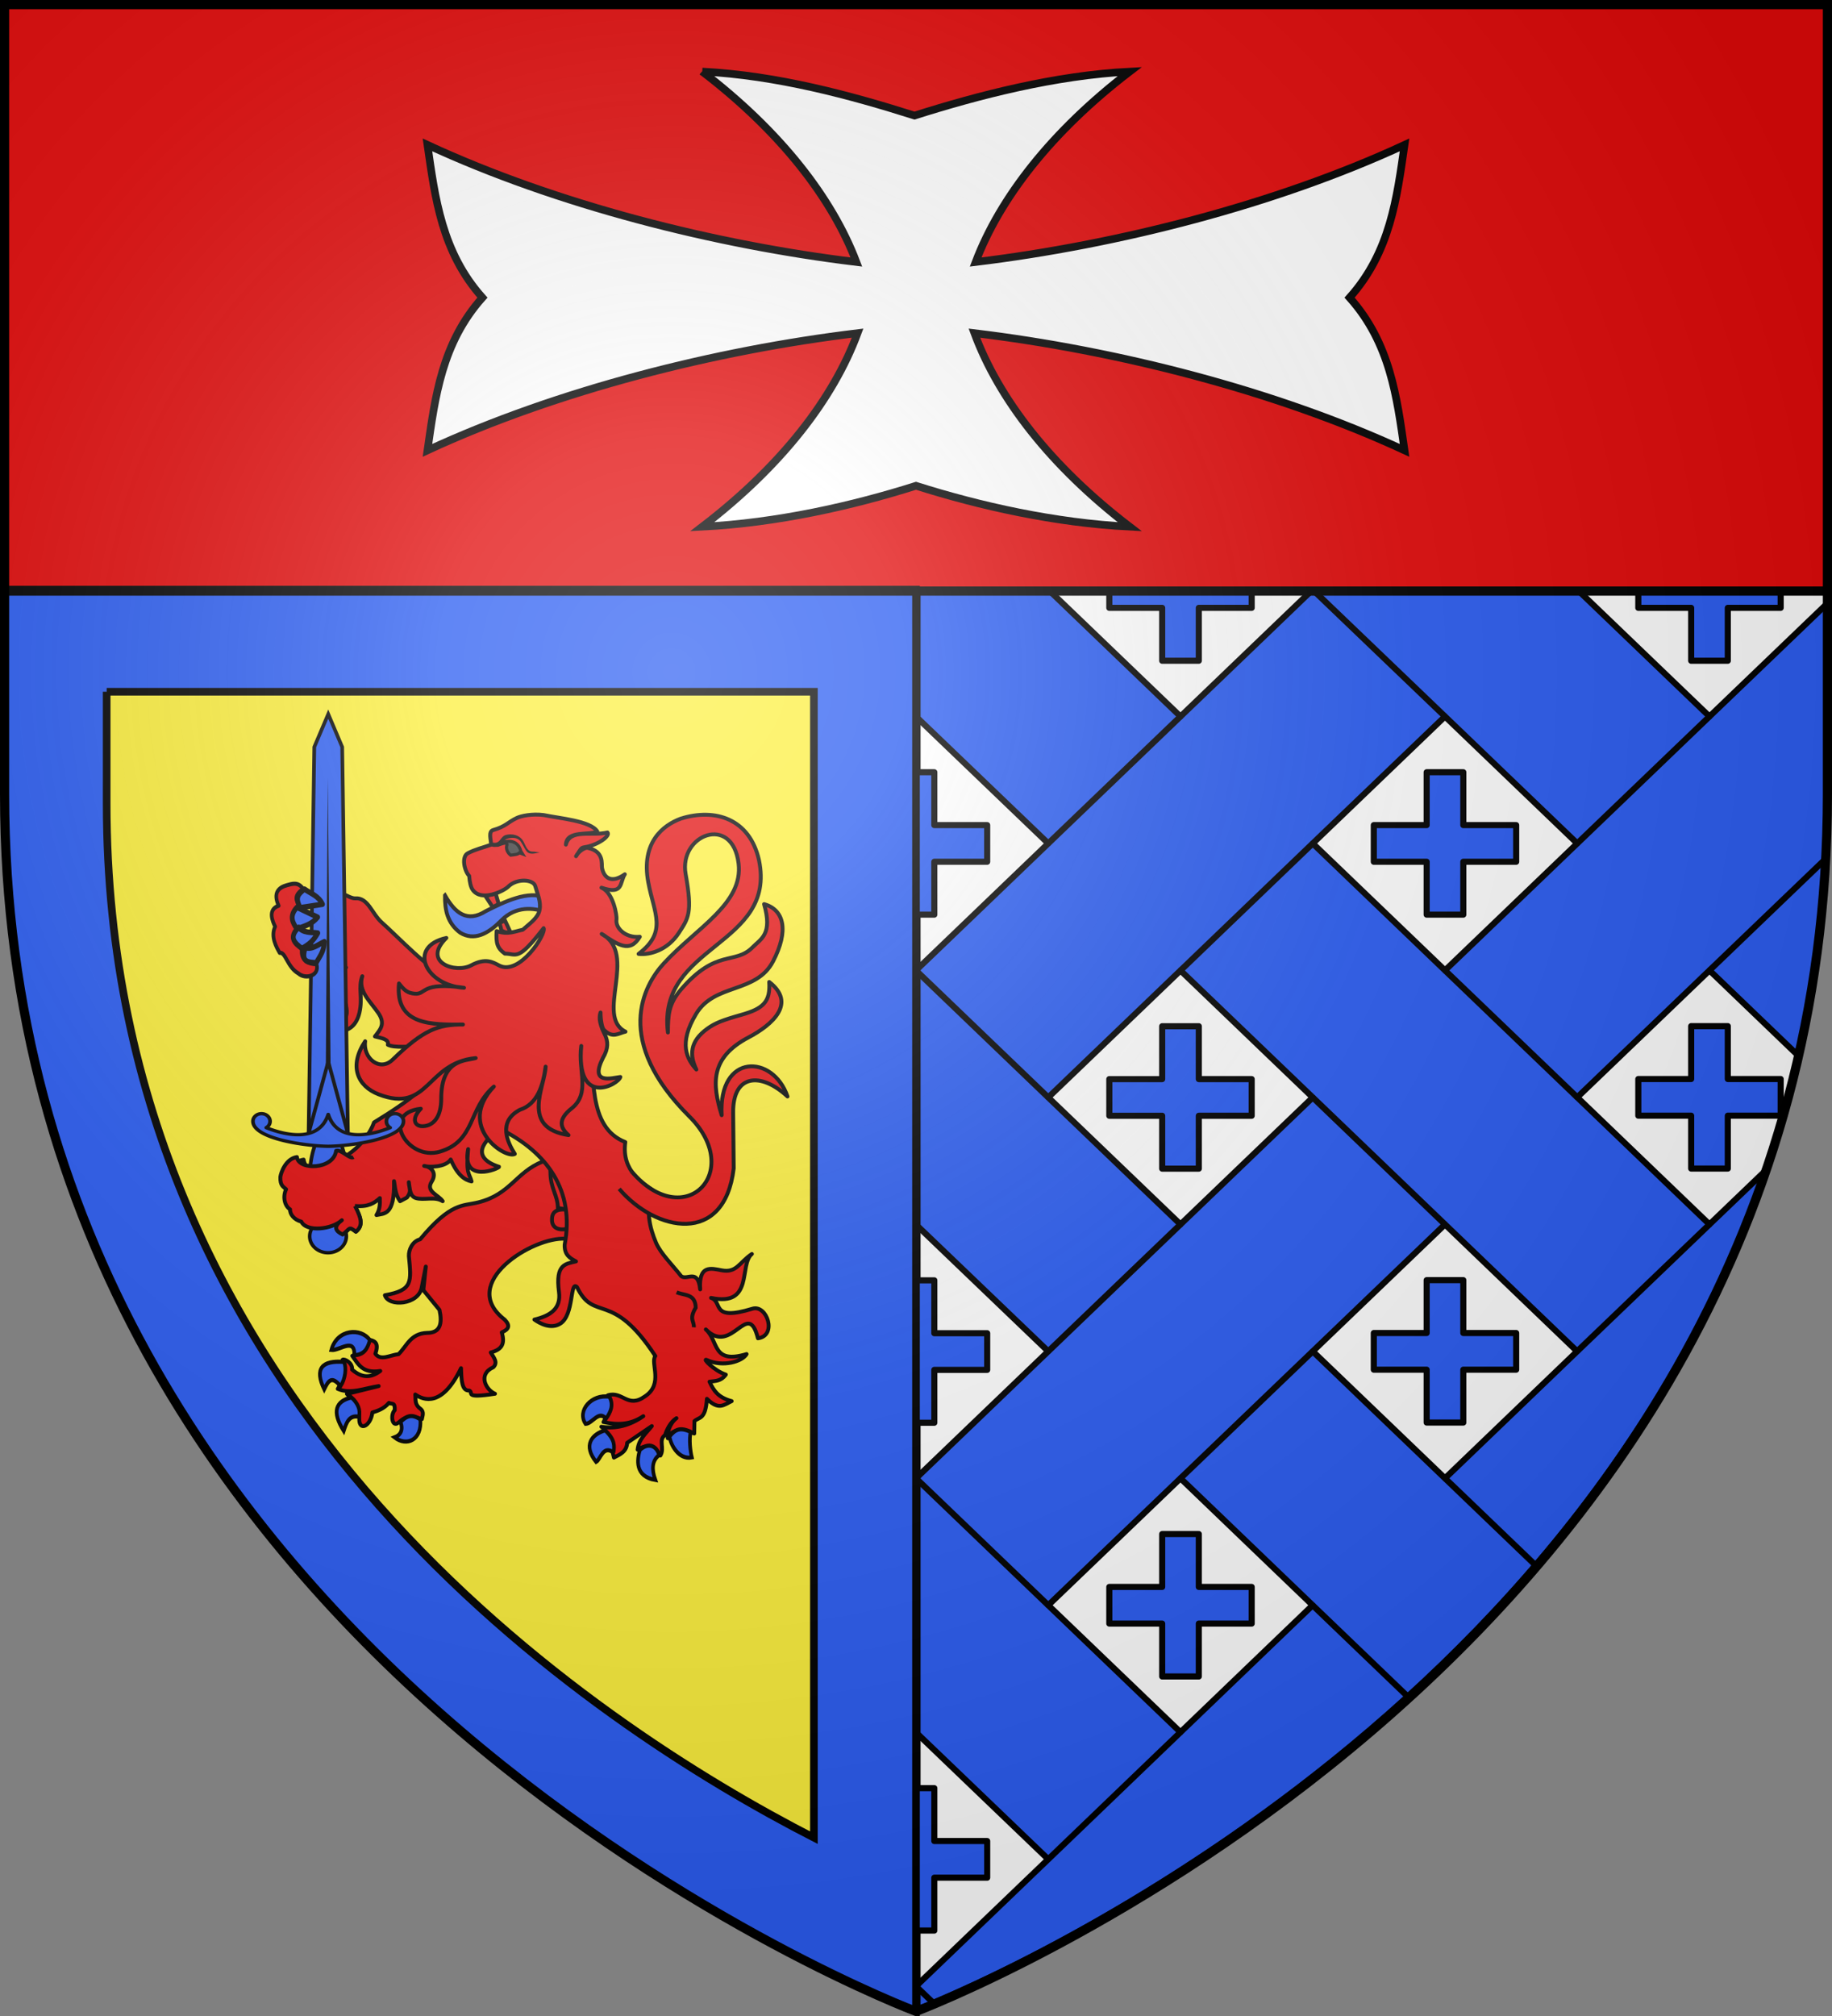 <svg xmlns="http://www.w3.org/2000/svg" xmlns:xlink="http://www.w3.org/1999/xlink" width="600" height="660" version="1.0"><rect width="100%" height="100%" fill="#808080" stroke="none"/><defs><radialGradient id="a" gradientUnits="userSpaceOnUse" cx="-80" cy="-80" r="405"><stop style="stop-color:#fff;stop-opacity:.31" offset="0"/><stop style="stop-color:#fff;stop-opacity:.25" offset=".19"/><stop style="stop-color:#6b6b6b;stop-opacity:.125" offset=".6"/><stop style="stop-color:#000;stop-opacity:.125" offset="1"/></radialGradient><linearGradient id="b"><stop offset="0" style="stop-color:#fff;stop-opacity:.314"/><stop offset=".19" style="stop-color:#fff;stop-opacity:.251"/><stop offset=".6" style="stop-color:#6b6b6b;stop-opacity:.125"/><stop offset="1" style="stop-color:#000;stop-opacity:.125"/></linearGradient><path id="c" d="M-298.5-298.5h597V-40C298.5 246.31 0 358.5 0 358.5S-298.5 246.31-298.5-40v-258.5z"/></defs><g transform="translate(300 300)"><use xlink:href="#c" style="fill:#fff" width="600" height="660"/><path style="fill:#fcef3c" d="M-298.5-298.957H0v657s-298.5-112.19-298.5-398.5v-258.5z"/><path d="M0-102.5v465.011s210.717-79.818 278.063-274.636l-18.188 17.438-43.313-41.594 43.313-41.563 29.031 27.875c6.14-26.74 9.594-55.38 9.594-86.02V-98.03L259.875-60.97 216.594-102.5h-86.688L86.625-60.969 43.344-102.5H0zm43.313 83.094L0 22.156v-83.094l43.313 41.532zM173.25-60.97l43.313 41.563-43.313 41.562-43.313-41.562L173.25-60.97zM86.625 22.187l43.313 41.563-43.313 41.563L43.312 63.75l43.313-41.563zm86.625 83.126 43.281 41.562-43.281 41.563-43.313-41.563 43.313-41.563zM43.312 146.875 0 188.438v-83.063l43.313 41.5zm43.313 41.563L129.906 230l-43.281 41.563L43.312 230l43.313-41.563zM43.312 313.156 0 354.72v-83.094l43.313 41.531z" style="fill:#2b5df2;fill-opacity:1;fill-rule:nonzero;stroke:#000;stroke-width:2;stroke-linecap:square;stroke-linejoin:round;stroke-miterlimit:4;stroke-dasharray:none;stroke-dashoffset:0;stroke-opacity:1;display:inline" transform="translate(0 -4.469)"/><path d="M43.313-19.406 86.624-60.97M86.625 22.188l43.313-41.594M0 22.188 43.313 63.75M0 188.438 43.313 230M43.313 146.875l43.312-41.563M86.625 188.438l43.313-41.563M129.938 63.75l43.312 41.563M216.563 63.719 173.25 22.156M216.563-19.406l43.312-41.563M43.313 313.156l43.312-41.594M216.531 146.875l43.344-41.563M129.906 230l31.086 29.83M173.25 188.438l29.598 28.402M0 354.75l5.608 5.381M173.25-60.969 129.906-102.5M259.875 22.156l38.01-36.474" style="fill:none;fill-opacity:1;fill-rule:nonzero;stroke:#000;stroke-width:2;stroke-linecap:butt;stroke-linejoin:round;stroke-miterlimit:4;stroke-dasharray:none;stroke-dashoffset:0;stroke-opacity:1;display:inline" transform="translate(0 -4.469)"/><path style="opacity:1;fill:none;fill-opacity:1;fill-rule:nonzero;stroke:#000;stroke-width:3;stroke-linecap:butt;stroke-linejoin:round;stroke-miterlimit:4;stroke-dasharray:none;stroke-dashoffset:0;stroke-opacity:1" d="M300 658.5V193.031" transform="translate(-300 -300)"/><path transform="translate(-300 -300)" d="M380.625 335.969v17.312h-17.313v12h17.313v17.313h12V365.28h17.313v-12h-17.313V335.97h-12z" style="opacity:1;fill:#2b5df2;fill-opacity:1;fill-rule:nonzero;stroke:#000;stroke-width:2;stroke-linecap:butt;stroke-linejoin:round;stroke-miterlimit:4;stroke-dasharray:none;stroke-dashoffset:0;stroke-opacity:1" id="d"/><use x="0" y="0" xlink:href="#d" id="e" transform="translate(86.625 -83.156)" width="600" height="660"/><use x="0" y="0" xlink:href="#e" id="f" transform="translate(86.625 83.125)" width="600" height="660"/><use x="0" y="0" xlink:href="#f" id="g" transform="translate(-86.625 83.156)" width="600" height="660"/><use x="0" y="0" xlink:href="#g" id="h" transform="translate(-86.625 83.125)" width="600" height="660"/><use x="0" y="0" xlink:href="#h" id="i" transform="translate(-86.625 83.188)" width="600" height="660"/><use x="0" y="0" xlink:href="#i" id="j" transform="translate(0 -166.25)" width="600" height="660"/><use x="0" y="0" xlink:href="#j" id="k" transform="translate(0 -166.344)" width="600" height="660"/><use x="0" y="0" xlink:href="#k" id="l" transform="translate(86.625 -83.125)" width="600" height="660"/><use xlink:href="#l" transform="translate(173.25)" width="600" height="660"/><path style="fill:#e20909;fill-opacity:1;fill-rule:nonzero;stroke:none;stroke-width:3;stroke-opacity:1" d="M-298.5-298.5h597v192h-597v-192z"/><path style="fill:#2b5df2;stroke:#000;stroke-opacity:1;stroke-width:2.5;stroke-miterlimit:4;stroke-dasharray:none" d="M1.5 193.031V260C1.5 546.31 300 658.5 300 658.5V193.031H1.5zm33.438 33.438h231.625v375.156c-71.255-36.542-231.625-140.735-231.625-338.5v-36.656z" transform="translate(-300 -300)"/></g><path style="opacity:1;fill:none;fill-opacity:1;fill-rule:nonzero;stroke:#000;stroke-width:3;stroke-linecap:butt;stroke-linejoin:round;stroke-miterlimit:4;stroke-dasharray:none;stroke-dashoffset:0;stroke-opacity:1" d="M1.5 193.5h597"/><path style="fill:#2b5df2;fill-opacity:1;stroke:#000;stroke-width:1.762;stroke-miterlimit:4;stroke-dasharray:none;stroke-opacity:1" d="M544.362 370.145c-.113 6.57 1.076 12.655 6.957 16.998 6.166 3.713 12.452.777 18.78-5.72 6.688-6.683 14.732-5.51 19.812-3.853.836-3.09-.19-4.346.038-6.415-7.594-3.41-18.65 1.882-27.066 6.177-8.427 5.32-13.95.862-18.52-7.187z" transform="matrix(.72 0 0 .72 -246.2 26.628)"/><path d="M588.87 491.137c-12.415 4.955-14.606 14.896-29.38 18.593-7.149 1.788-12.35-.12-26.443 16.81-3.55.87-5.24 4.83-5.11 7.614 1.125 11.708 1.881 15.55-10.91 17.79 1.559 5.4 15.382 4.452 16.75-3.57.213-1.254 1.854-9.446 1.854-9.446l-1.12 10.719 7.35 8.983c1.336 6.197.394 10.468-5.632 10.442-7.54.254-9.203 5.942-12.976 9.679-3.622.32-8.226 3.238-10.57-.216 1.944-5.348-.793-5.969-3.141-6.406-.7 3.241-3.419 5.583-7.345 7.386 2.68 3.783 4.714 8.182 12.731 6.876-4.93 3.775-9.103 2.653-12.84-.635.355-3.16-3.599-5.024-4.298-4.459 1.693 4.976.23 9.223-2.204 13.244 5.845 2.55 12.344-.34 18.608-1.273l-14.446 3.566c2.481 2.897 5.756 4.695 5.632 11.206-.198 6.132 5.245 3.41 5.94-2.767 2.184-.664 5.203-1.581 7.526-4.364 1.485.777 2.818-.471 2.652 3.31-2.05 2.038-1.203 7.909 1.515 5.794 4.141-3.717 6.23-3.258 10.832-1.718.237-1.359 1.075-3.196-.454-4.555-2.982-2.072-2.284-4.108-2.548-6.652 3.754 2.595 12.184 5.946 20.811-11.97.166 5.667.401 10.375 3.703 10.17 2.308.938-2.91 3.713 11.753 1.47-4.106-1.744-7.998-8.786-.77-12.055 2.27-2.239.131-4.478-1.156-6.716 4.91-1.317 6.62-3.743 5.001-9.135 3.231-1.404 3.969-3.032 1.329-5.793-21.653-16.687 13.147-37.865 27.64-36.774l12.241-8.15-7.834-27.762-14.69.764z" style="fill:#e20909;fill-opacity:1;stroke:#000;stroke-width:1.762;stroke-linejoin:round;stroke-miterlimit:4;stroke-dasharray:none;stroke-opacity:1" transform="matrix(.72 0 0 .72 -246.2 26.628)"/><path d="M592.298 495.942c.083 7.723 3.265 10.243 3.428 16.335l6.21 1.053c-5.098-.902-8.864-.432-8.904 4.04-.193 4.228 3.43 5.268 7.1 4.33 4.48-16.799-5.056-26.745-7.834-25.758z" style="fill:#e20909;fill-opacity:1;stroke:#000;stroke-width:1.762;stroke-miterlimit:4;stroke-dasharray:none;stroke-opacity:1" transform="matrix(.72 0 0 .72 -246.2 26.628)"/><path style="fill:#e20909;fill-opacity:1;stroke:#000;stroke-width:1.762;stroke-linejoin:round;stroke-miterlimit:4;stroke-dasharray:none;stroke-opacity:1" d="M499.338 402.952c-5.186 5.127-2.837 9.108-1.22 13.34 3.85 10.073.476 14.034-8.796 8.098.723 8.401 13.337 11.337 16.131-.956 1.59-6.99-.709-11.242 1.298-16.532-2.172 6.634 3.699 11.46 7.295 16.761 3.347 4.934.887 7.462-1.563 10.623 2.88.784 6.524 1.174 5.888 3.786 3.235 1.626 10.042.454 13.314 1.056l2.597 18.368c-5.135 5.012-13.692 10.688-22.21 15.896-1.983 5.66-7.292 12.184-13.735 15.782-1.854 1.036-5.344-3.657-7.898-2.898 5.47 8.574-9.172 12.422-10.395 4.018-5.128.801-5.919 5.947-6.174 7.877-.147 4.119 1.48 4.457 2.624 5.597-1.724 3.643-.508 7.747 1.81 9.147-.17 2.163 1.88 4.789 5.112 5.573 2.375 4.909 9.634 3.525 14.043-.645-4.108 2.985-2.902 4.952.342 6.503 3.463-2.515 2.57-3.992 6.033-1.27 3.063-2.562 2.88-5.442-.412-11.714 6.09.55 8.825-1.32 11.309-3.585-.005 2.447.24 4.818-1.541 7.727 3.456-.827 8.333.405 7.99-15.428.532 3.042.567 6.084 2.735 9.126l3.158-1.669c2.301-3.061.986-3.91.824-6.972.503 2.841.376 6.284 3.126 7.18 3.707 1.206 8.542-.905 12.289 1.461-1.763-2.82-7.883-4.352-5.03-8.848 2.673-4.215-.481-6.912-3.402-7.192 2.009.675 9.783.686 12.087-2.925 3.059 7.115 6.431 9.377 9.49 9.968-.86-3.519-2.696-3.04-1.563-14.708-3.165 16.073 14.208 8.799 14.044 8.05-12.927-4.156-7.621-12.018.9-16.993 20.86 10.457 33.626 27.747 28.965 52.401-.191 4.755 2.485 6.176 5.16 7.617-4.764 1.184-9.454 1.12-7.75 13.896 1.001 7.51-3.818 10.814-11.197 12.56 2.57 1.819 7.506 4.465 11.738 1.873 6.412-3.927 4.34-19.83 7.637-16.682 7.899 16.397 15.773 1.018 35.651 31.378-2.407 3.152 3.915 12.775-4.801 18.395-7.818 5.59-10.098-2.623-16.806-.534.892 4.635.397 7.885-1.97 12.182 6.034 1.289 12.058 1.407 18.09-2.695-5.924 4.178-12.638 5.959-19.074 4.81 3.584 2.294 4.462 9.29 5.716 14.03 2.761-1.46 5.796-2.643 6.037-6.725l11.218-7.617c-2.547 3.295-6.025 5.897-6.465 10.757 4.483-2.989 7.733-1.361 10.34 2.672 2.082-3.37-1.076-7.157 2.163-9.322.783-2.656 2.503-6.01 5.16-7.692-3.052 2.39-4.332 6.552-3.926 9.151-.352-1.254 4.1-6.376 12.002-2.164l.101-5.65c2.176-1.964 5.054-.566 5.674-10.134 5.386 5.333 7.67 2.75 11.26 1.047-6.284-1.694-8.192-4.819-10.08-8.841 2.791-.34 5.268-.23 7.423-3.215-5.415-1.8-10.936-7.696-8.668-6.65 7.452 3.432 16.242.643 18.112-2.695-15.885 4.789-12.6-6.038-18.54-11.202 12.012 12.199 19.094-14.263 23.7 4.03 8.876-1.167 4.137-15.487-2.505-13.45-19.322 5.925-13.26-3.194-18.83-4.922 19.643 4.182 12.56-15.125 18.584-19.962-5.77 3.822-6.902 8.792-13.884 7.402-4.731-.897-10.385-2.535-9.634 8.685-1.028-9.697-5.874-3.945-8.628-5.99-4.2-5.34-9.44-10.439-11.467-15.219-2.797-6.6-5.08-15.325-1.299-23.744-3.99-2.927-14.552-8.478-12.667-22.013-17.334-6.74-13.963-30.337-16.09-49.75l-66.72-27.014c-5.204-.307-20.784-16.75-27.993-23.122-4.478-3.958-6.223-11.42-12.09-10.947-2.728.22-9.447-5.245-13.7-4.092l-.086 39.357 9.64-3.802z" transform="matrix(.72 0 0 .72 -246.2 26.628)"/><path d="M629.255 495.697c24.045 28.2 51.518.076 26.272-25.012-34.613-34.396-20.94-59.526-11.596-69.648 15.012-16.262 36.185-27.183 33.973-45.385-2.75-22.633-27.312-13.138-24.072 4.842 3.189 17.695 1.2 20.099-3.107 26.713-5.1 7.834-13.186 10.139-18.307 9.544 13.318-10.174 7.026-18.37 4.397-32.616-3.36-18.201 6.797-25.91 14.826-28.899 15.553-4.86 31.283-.009 35.537 18.835 8.125 39.244-46.415 38.314-41.415 78.415.035-8.179.363-13.07 6.023-19.625 16.146-18.697 24.446-10.99 32.478-19.1 3.927-3.964 9.17-6.017 5.244-19.648 9.173 2.548 11.345 12.116 4.07 26.05-7.648 14.65-26.576 9.885-34.972 23.832-8.228 13.667-4.142 20.64.101 25.342-3.045-6.345-3.224-12.708 5.057-18.641 3.476-2.49 6.716-3.795 15.422-6.253 9.81-2.77 13.273-5.813 12.654-14.922 12.523 9.624 1.523 19.43-9.4 25.186-17.643 9.296-16.542 21.26-12.224 35.39-1.545-28.333 23.336-27.784 29.943-8.52-12.107-11.2-24.894-10.182-24.72 7.28l.25 25.404c-4.176 35.277-35.478 28.836-52.09 9.335" style="fill:#e20909;fill-opacity:1;stroke:#000;stroke-width:1.762;stroke-linejoin:round;stroke-miterlimit:4;stroke-dasharray:none;stroke-opacity:1" transform="matrix(.72 0 0 .72 -246.2 26.628)"/><path d="M649.713 550.607c3.404 1.569 8.555.494 8.692 7.004-3.144 5.35-.649 6.008-.857 8.914" style="opacity:.98;fill:none;stroke:#000;stroke-width:1.762;stroke-miterlimit:4;stroke-dasharray:none;stroke-opacity:1" transform="matrix(.72 0 0 .72 -246.2 26.628)"/><g style="fill:#2b5df2;stroke:#000;stroke-opacity:1"><path style="fill:#2b5df2;fill-opacity:1;stroke:#000;stroke-width:3;stroke-linejoin:miter;stroke-miterlimit:4;stroke-dasharray:none;stroke-opacity:1" d="M862.664 472.577c-7.188-9.211-27.082-8.293-31.832 7.086 6.816.68 19.456-9.608 19.006 3.82 8.305-.468 10.708-4.693 12.826-10.906z" transform="matrix(.397 0 0 .451 -221.327 225.628)"/><path style="fill:#2b5df2;fill-opacity:1;stroke:#000;stroke-width:3;stroke-miterlimit:4;stroke-dasharray:none;stroke-opacity:1" d="M838.453 505.987c-7.478-8.031-10.06-3.885-13.504 2.243-8.187-14.961-2.04-21.175 16.37-19.903 2.197 4.713 1.025 12.246-2.866 17.66zM847.459 514.084c-13.091 2.806-16.482 10.313-6.395 24.351 2.187-5.864 4.356-11.75 12.534-10.302 1.483-4.79-.707-9.68-6.14-14.05zM887.874 531.88c2.56 5.972-.09 9.655-4.86 11.238 9.901 6.854 22.754 1.966 21.23-13.112-7.109-4.021-11.075-2.607-16.37 1.873z" transform="matrix(.397 0 0 .451 -221.327 225.628)"/></g><g style="fill:#2b5df2;stroke:#000;stroke-opacity:1"><path style="fill:#2b5df2;fill-opacity:1;stroke:#000;stroke-width:3;stroke-miterlimit:4;stroke-dasharray:none;stroke-opacity:1" d="M1060.277 513.615c3.647 6.117 1 11.122-2.813 15.923-6.094-6.431-11.19 3.576-16.883 3.746-7.364-9.437 4.845-21.822 19.696-19.669zM1063.602 554.123c.898-4.801 1.243-9.466-6.906-16.156-11.329 3.055-18.268 10.955-7.418 22.947 3.764-1.828 5.655-12.549 14.324-6.79zM1085.345 552.25c7.949-6.469 14.594-1.902 15.859 3.747-5.95 4.148-6.17 10.254-3.07 18.03-17.188-2.611-15.061-14.877-12.79-21.777zM1127.295 539.138c-1.437 5.246-.349 13.895.941 18.517-11.056 1.957-17.877-9.844-18.335-15.24 4.608-5.116 8.694-6.899 17.394-3.277z" transform="matrix(.397 0 0 .451 -221.327 225.628)"/></g><path style="fill:#e20909;fill-opacity:1;stroke:#000;stroke-width:1.762;stroke-miterlimit:4;stroke-dasharray:none;stroke-opacity:1" d="m574.275 387.186-2.589-5.551-2.521.99.912 3.539c2.359 1.158 2.201.688 4.198 1.022zM562.673 370.33l4.742-.98 1.394 4.711-2.745 1.43-3.391-5.16z" transform="matrix(.72 0 0 .72 -246.2 26.628)"/><path d="M585.431 365.958c-.846-3.148-8.412-3.69-12.298.21-1.951 1.959-12.301 7.125-16.22 1.374-.819-1.203-1.332-3.315-1.546-6.258-2.216-2.225-3.592-8.733-.637-10.29 3.506-1.845 7.07-2.595 10.605-3.893-.028-2.226-1.376-5.994.923-6.65 5.81-1.662 6.565-3.53 10.774-5.517 1.994-.942 6.925-1.987 12.239-1.315 7.134 1.52 21.282 2.611 24.354 7.428-3.372 1.956-13.963-.712-14.274 6.018 1.939-7.397 11.746-3.715 18.914-5.54 1.433 1.494-4.2 5.764-10.469 6.729-1.696.26-1.572.742-3.831 4.08 1.011-2.073 3.985-4.053 5.251-3.795 7.654 1.561 6.261 7.426 6.576 9.131.782 4.23 4.05 7.389 10.374 2.868-2.478 3.824-.5 9.554-10.633 6.11 5.556 2.256 7.065 13.128 6.85 14.366-.675 3.87 4.008 8.612 10.605 7.949-4.516 7.564-9.879 3.666-17.365-1.297 16.795 9.085-3.24 37.493 10.843 44.442-3.198.695-5.823 3.229-9.837-.829-.726-.734-1.498-3.915-1.52-7.886-1.35 3.835 1.268 8.526 2.115 10.391 1.215 2.677 1.632 5.744-1.051 10.329-6.136 12.292 4.112 9.064 7.953 8.598-.816 3.397-20.27 14.183-17.778-14.114-1.627 11.139 4.364 21.37-4.364 28.39-6.663 5.215-4.963 9.081-1.425 12.174-21.998-3.403-10.74-21.882-10.427-31.155-1.184 8.87-3.83 17.077-11.697 19.63-10.282 5.42-5.526 14.936-2.314 20.071-4.22 2.46-26.726-12.418-9.538-30.616-11.733 10.01-8.29 24.808-24.59 29.591-14.853 4.359-27.308-17.465-8.628-19.533-4.566 4.725-2.732 8.182 1.091 7.95 5.168-.316 8.195-4.891 8.182-12.461-.031-18.102 10.937-17.2 15.68-18.525-22.605 2.212-21.21 25.339-44.103 16.511-9.652-3.721-13.708-12.84-6.17-24.157-1.131 7.503 6.572 14.133 12.528 8.346 14.085-13.684 20.827-16.003 31.974-15.95-13.96.067-30.999.599-29.123-18.676 2.519 3.239 3.992 4.402 7.266 4.67 5.238.429 2.718-5.572 22.325-2.703-17.316-.984-26.049-18.656-8.032-22.66-11.315 11.102 4.196 16.28 11.297 12.46 6.556-3.526 9.879-1.414 12.664.049 9.329 4.9 21.632-14.456 20.277-16.961-11.923 15.447-12.165 11.588-17.641 11.594-3.503-2.526-4.065-4.788-3.738-10.276 5.158 1.83 8.346.098 11.888-.593 3.276-2.899 6.935-5.413 7.631-8.88.776-3.863-.863-6.96-1.93-10.93z" style="fill:#e20909;fill-opacity:1;stroke:#000;stroke-width:1.762;stroke-linejoin:round;stroke-miterlimit:4;stroke-dasharray:none;stroke-opacity:1" transform="matrix(.72 0 0 .72 -246.2 26.628)"/><path style="fill:#313131;stroke:#000;stroke-width:1.41;stroke-opacity:1" d="M567.936 347.383c3.907-2.594 9.433-3.095 10.961 2.714l.754 1.216-1.411-.538c-.768.764-1.864.787-2.85.946l-1.151.137c-1.48-1.089-2.202-2.935-1.78-4.338.73-2.428-3.389-.176-4.523-.137z" transform="matrix(.72 0 0 .72 -246.2 26.628)"/><path d="M571.703 342.768c-1.868.805-2.149 2.926-4.099 3.444-.84.104-1.601-.078-1.601-.078l-.328 1.84s.967.238 2.101.097c2.298.025 2.82-2.523 4.53-3.561 2.13-.725 4.772-.912 6.406 1.017 1.635 2.475 2.35 4.558 3.473 5.202 1.636.94 3.536.143 5.304-.062l-1.751-.286c-1.925-.514-3.165 1.058-5.361-4.076-1.668-3.899-5.906-4.41-8.674-3.537z" style="fill:#000;fill-opacity:1;stroke:none" transform="matrix(.72 0 0 .72 -246.2 26.628)"/><g transform="matrix(.8 0 0 .72 -394.913 65.122)"><path d="M619.985 424.94h16.073l-2.328-175.743-5.708-14.945-5.708 14.945-2.329 175.744z" style="fill:#2b5df2;fill-opacity:1;fill-rule:nonzero;stroke:#000;stroke-width:1.5;stroke-miterlimit:4;stroke-opacity:1"/><path d="m626.878 420.838.945-157.686 1.383 157.686h-2.328z" style="fill:#000;fill-opacity:1;fill-rule:evenodd;stroke:none;stroke-width:4;stroke-linecap:butt;stroke-linejoin:miter;stroke-miterlimit:4;stroke-dasharray:none;stroke-opacity:1"/><path style="fill:#2b5df2;fill-opacity:1;stroke:#000;stroke-width:1.5;stroke-linecap:butt;stroke-linejoin:round;stroke-miterlimit:4;stroke-dasharray:none;stroke-opacity:1" d="m619.985 424.94 8.037-32.688 8.036 32.689h-16.073z"/><path style="fill:#2b5df2;fill-opacity:1;stroke:#000;stroke-width:1.875;stroke-linecap:butt;stroke-linejoin:round;stroke-miterlimit:4;stroke-dasharray:none;stroke-opacity:1" d="M-313.554 192.422a9.49 26.887 0 1 1-18.98 0 9.49 26.887 0 1 1 18.98 0z" transform="matrix(.8 0 0 .8 886.457 291.428)"/><path style="fill:#2b5df2;fill-opacity:1;stroke:#000;stroke-width:1.502;stroke-linecap:butt;stroke-linejoin:round;stroke-miterlimit:4;stroke-dasharray:none;stroke-opacity:1" d="M-299.715 242.045a7.71 7.315 0 1 1-15.42 0 7.71 7.315 0 1 1 15.42 0z" transform="matrix(.973 0 0 1.025 927.06 223.584)"/><path transform="translate(60.139 238.61)" d="M540.563 177.313c-1.933 0-3.525 1.575-3.5 3.5.1 7.857 21.382 11.234 30.812 11.343 9.43-.109 30.712-3.486 30.813-11.344.024-1.924-1.568-3.5-3.5-3.5a3.501 3.501 0 0 0-3.5 3.5c0 1.218.619 2.248 1.562 2.875-8.163 3.63-21.594 6.812-25.375-6.03-3.78 12.842-17.212 9.66-25.375 6.03.943-.627 1.562-1.657 1.563-2.875 0-1.931-1.569-3.5-3.5-3.5z" style="fill:#2b5df2;fill-opacity:1;stroke:#000;stroke-width:1.5;stroke-linecap:butt;stroke-linejoin:round;stroke-miterlimit:4;stroke-dasharray:none;stroke-opacity:1"/><path id="m" d="M620.889 442.218s4.088-.524 5.557-1.326c1.653-.903 2.207-3.217 3.855-4.13 1.179-.654 3.939-1.736 3.939-1.736" style="opacity:1;fill:none;fill-opacity:1;stroke:#000;stroke-width:1.5;stroke-linecap:butt;stroke-linejoin:round;stroke-miterlimit:4;stroke-dasharray:none;stroke-opacity:1"/><use height="250.941" width="58.753" transform="matrix(1.05 0 0 1.05 -30.878 -13.931)" id="n" xlink:href="#m" y="0" x="0"/><use height="250.941" width="58.753" transform="translate(.5 8)" xlink:href="#n"/></g><path d="M502.737 489.174c-1.854 1.036-5.344-3.657-7.898-2.898-1.204 8.658-17.136 8.967-17.84 2.839-5.128.8-7.274 7.126-7.529 9.056-.147 4.119 1.48 4.457 2.624 5.597-1.724 3.643-.508 7.747 1.81 9.147-.17 2.163 1.88 4.789 5.112 5.573 2.375 4.909 14.034 3.525 18.443-.645-4.108 2.985-2.902 4.952.342 6.503 3.463-2.515 2.57-3.992 6.033-1.27 3.063-2.562 2.88-5.442-.412-11.714" style="fill:#e20909;fill-opacity:1;stroke:#000;stroke-width:1.762;stroke-linejoin:round;stroke-miterlimit:4;stroke-dasharray:none;stroke-opacity:1" transform="matrix(.72 0 0 .72 -246.2 26.628)"/><g style="fill:#e20909;stroke:#000;stroke-opacity:1"><path d="M175.969 338.135c-4.543 1.062-7.507 3.594-4.437 9.536-5.92 1.757-3.263 7.238-1.862 9.675-2.57 4.758.78 9.657 2.39 12.17 3.095-.518 4.04 6.664 9.807 9.524 3.899 3.05 11.42 1.023 9.583-4.262-3.636-.014-8.713-1.354-7.667-7.288-1.016-1.053-1.94-1.593-2.756-1.732-1.436-1.385-2.619-2.873-1.182-5.513.478-.472.83-2.003 1.204-2.776-.367-1.477-.82-1.483-1.492-2.001-.515-1.575.308-4.776 3.324-6.888-2.465-3.746-3.414-5.379 1.468-8.78-2.622-3.336-5.7-2.292-8.38-1.665z" style="fill:#e20909;fill-opacity:1;stroke:#000;stroke-width:1.915;stroke-linejoin:round;stroke-miterlimit:4;stroke-dasharray:none;stroke-opacity:1" transform="matrix(.622 0 0 .706 -15.424 51.06)"/><path d="M181.132 358.382c-2.383-2.96-4.123-6.018.02-9.957l10.91 4.564c-2.927 3.199-6.975 4.205-10.93 5.393h0z" style="fill:#2b5df2;fill-opacity:1;stroke:#000;stroke-width:2.52;stroke-linecap:round;stroke-linejoin:round;stroke-miterlimit:4;stroke-dasharray:none;stroke-opacity:1" transform="matrix(.622 0 0 .706 -15.424 51.06)"/><path style="fill:#2b5df2;fill-opacity:1;stroke:#000;stroke-width:2.52;stroke-linecap:round;stroke-linejoin:round;stroke-miterlimit:4;stroke-dasharray:none;stroke-opacity:1" d="M183.783 367.49c-3.76-2.451-7.193-5.094-1.708-9.809 2.32 2.691 6.464 2.193 10.053 2.665-2.326 3.658-4.656 5.288-8.345 7.144zM191.287 374.12c-4.482-.243-8.132-.235-5.74-7.06 3.356 1.17 6.695-1.334 10.04-2.72-.186 4.332-2.033 6.328-4.3 9.78zM185.109 339.962c-3.068 2.243-5.21 3.74-2.228 8.618l11.719-1.586c-2-3.847-5.978-4.862-9.491-7.032z" transform="matrix(.622 0 0 .706 -15.424 51.06)"/></g><path style="fill:#fff;fill-rule:evenodd;stroke:#000;stroke-width:2.5;stroke-linecap:butt;stroke-linejoin:miter;stroke-miterlimit:4;stroke-dasharray:none;stroke-opacity:1" d="M-70-276.563c25.625 19.639 42.5 41.377 50.469 62.344-46.215-5.593-98.153-18.755-140.469-38.344 2.516 17.497 4.676 35.078 18 50-13.324 14.923-15.484 32.504-18 50 42.44-19.645 94.478-32.786 140.875-38.375-7.937 21.423-24.828 43.413-50.875 63.375 24.495-1.25 49.108-6.788 70-13.406 20.892 6.618 45.505 12.157 70 13.406-26.047-19.962-42.938-41.952-50.875-63.374 46.397 5.588 98.436 18.73 140.875 38.375-2.516-17.497-4.676-35.078-18-50 13.324-14.923 15.484-32.504 18-50-42.316 19.588-94.254 32.75-140.469 38.343C27.5-235.186 44.375-256.924 70-276.563c-24.495 1.25-49.608 7.79-70.5 14.407-20.892-6.618-45.005-13.157-69.5-14.406z" transform="translate(300 300)"/><use xlink:href="#c" style="fill:url(#a)" width="600" height="660" transform="translate(300 300)"/><use xlink:href="#c" style="fill:none;stroke:#000;stroke-width:3" width="600" height="660" transform="translate(300 300)"/></svg>